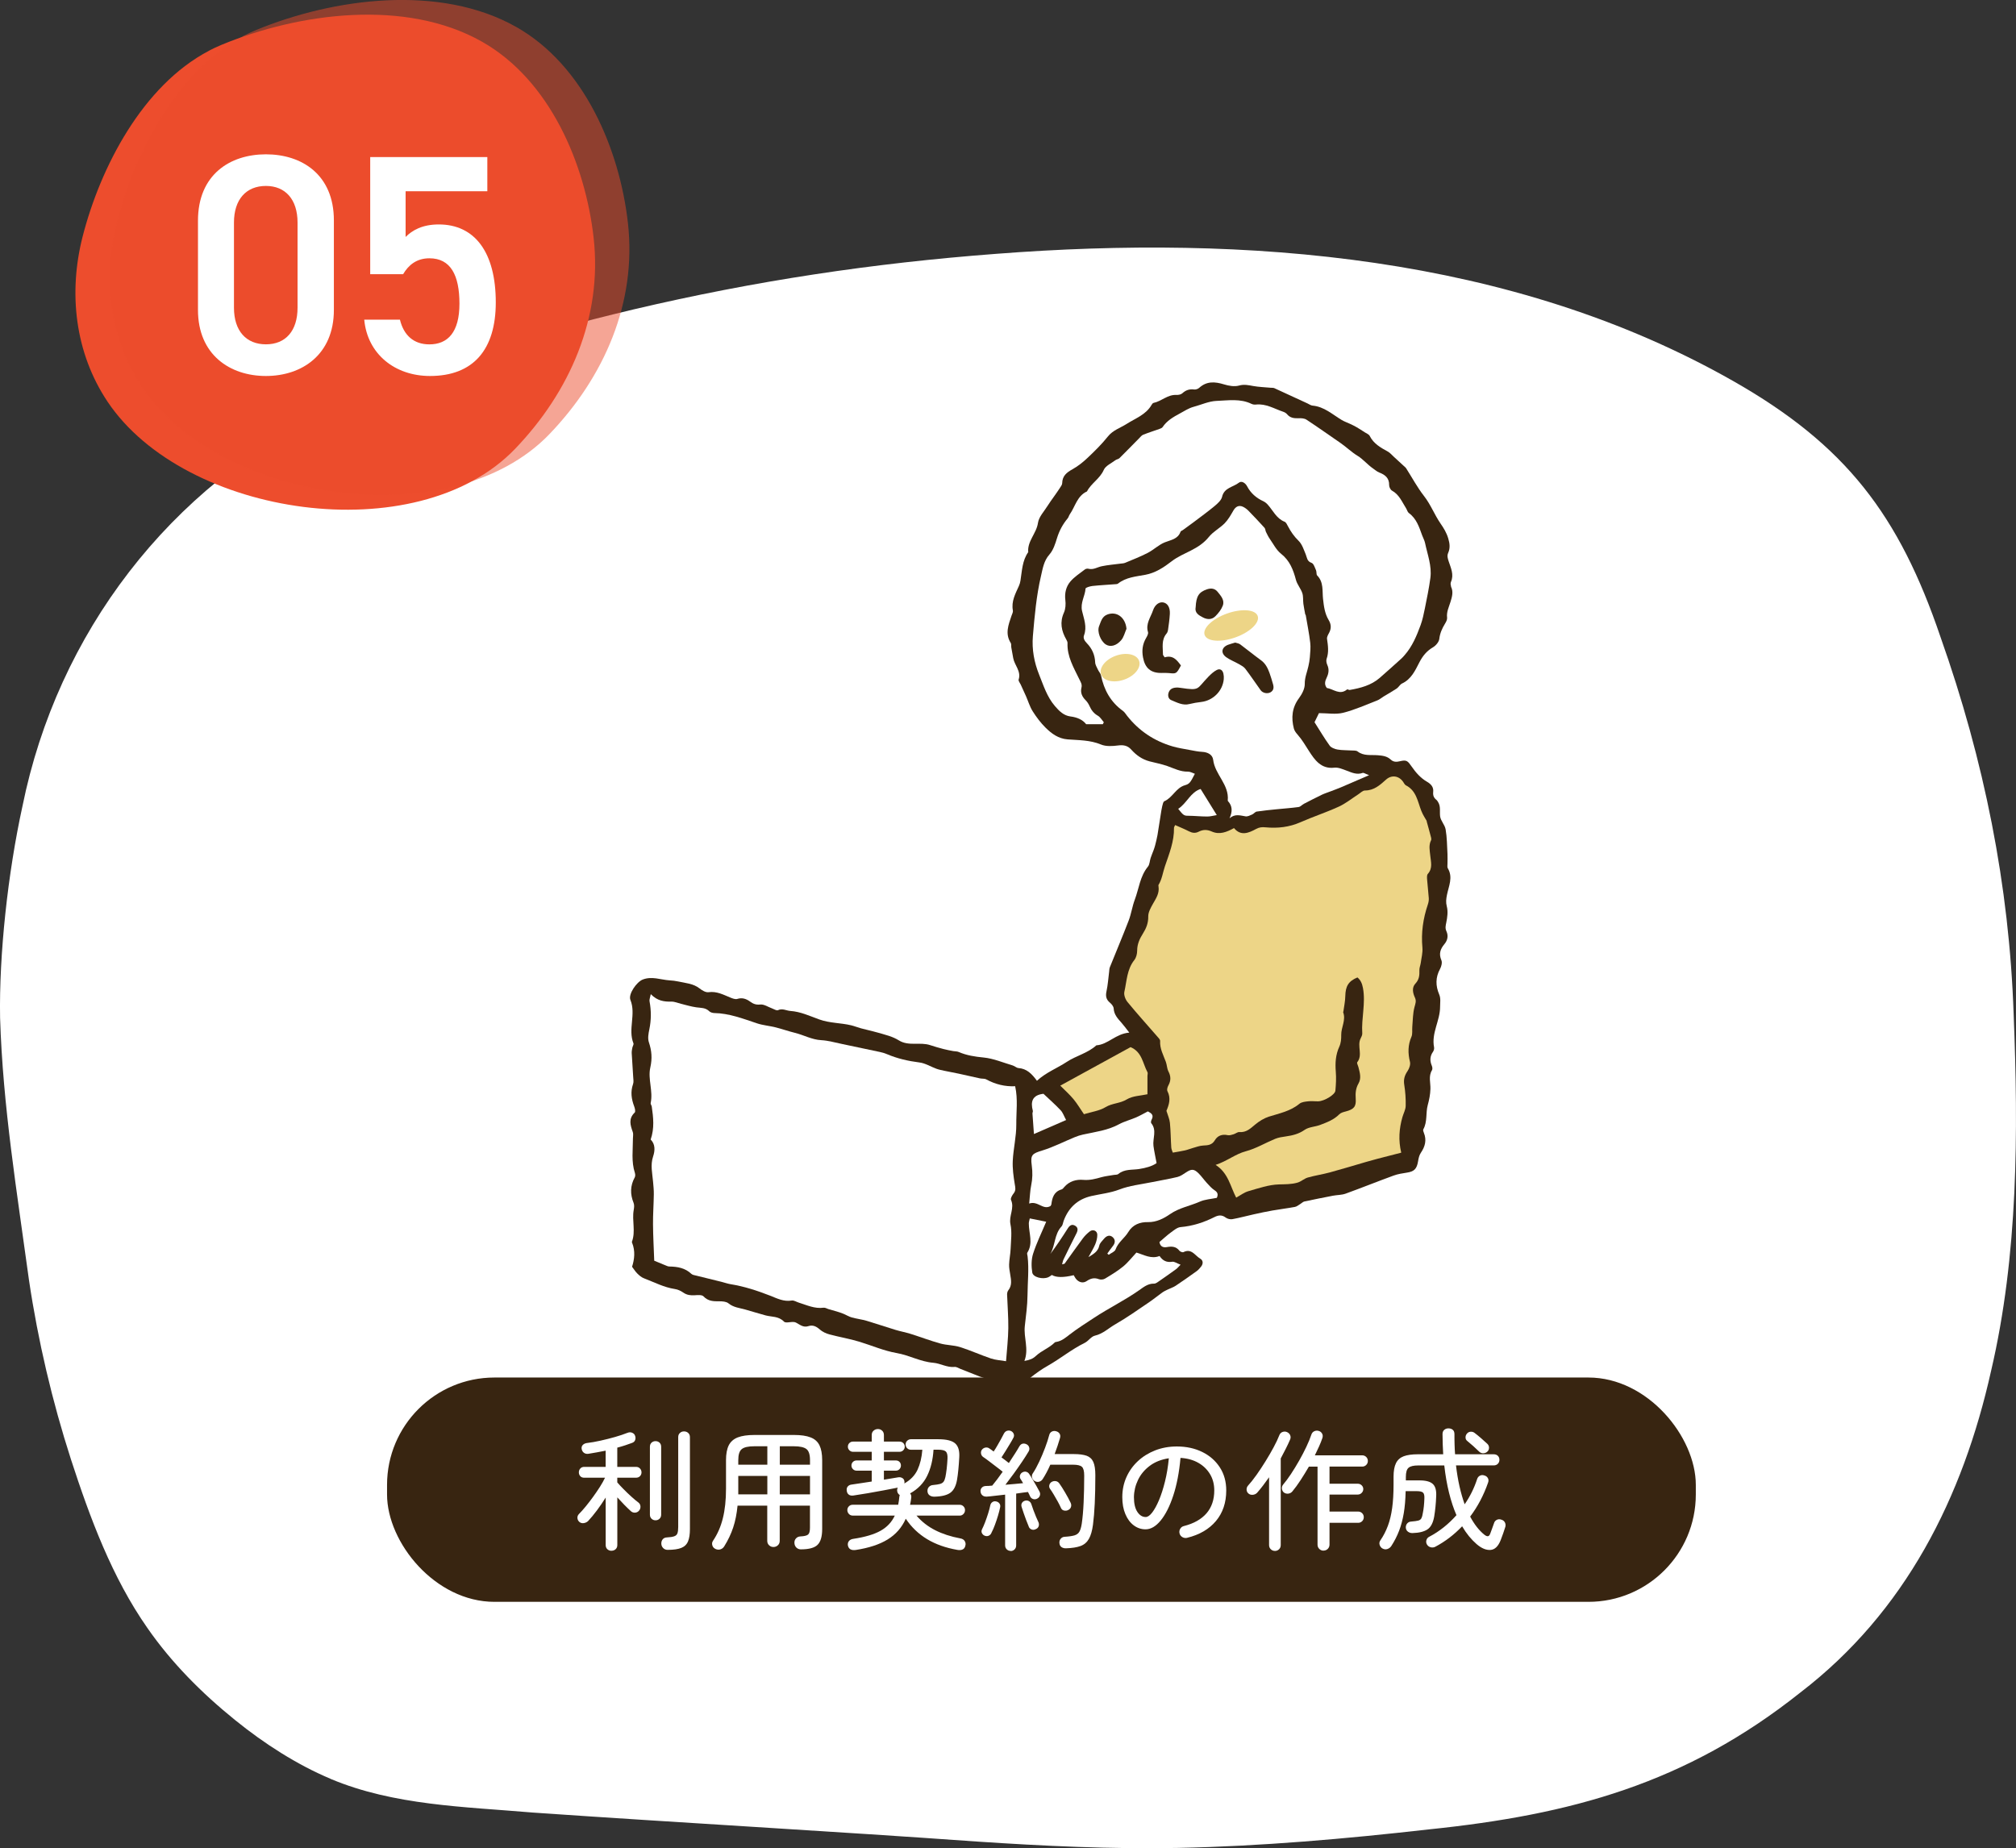 <?xml version="1.0" encoding="UTF-8"?>
<svg xmlns="http://www.w3.org/2000/svg" id="purpose-ttl-1" viewBox="0 0 480.03 440.12">
  <rect x="0" y="0" width="480.03" height="440.12" fill="#333333" stroke="none"/>
  <defs>
    <style>
      .cls-1 {
        opacity: .5;
      }

      .cls-1, .cls-2 {
        fill: #ed4d2d;
      }

      .cls-3 {
        fill: #fff;
      }

      .cls-4 {
        fill: #382511;
      }

      .cls-5 {
        fill: #edd587;
      }
    </style>
  </defs>
  <path class="cls-3" d="M78.68,423.6c-7.92-3.33-15.74-8.33-22.73-14-7.85-6.34-15.11-13.61-20.87-21.93-8.4-12.01-13.64-26.15-18.17-40.08-4.49-13.92-7.86-28.3-10-42.68C4.04,283.85.67,263.43.02,242.39c-.26-15.01,1.83-34.44,5.34-50.45,8.34-41.14,35.06-76.12,72.87-94.15,22.18-10.74,48.35-18.31,72.65-24.11,28.89-6.8,56.94-11.01,86.3-13.23,59.41-4.59,122.75.27,175.56,30.32,26.75,15.22,39.44,31.85,49.31,60.92,10.4,29.39,16.38,59.17,17.42,89.87,1.12,27.99,1.08,57.33-5.37,84.9-6.71,30.09-20.37,57.39-45.4,76.59-27.32,21.75-54.67,29.12-88.47,32.61-19.63,2.23-39.95,4.02-59.67,4.41-15.89.32-32.33-.47-47.72-1.5-34.78-2.48-71.08-4.5-105.98-6.92-16.37-1.4-33.07-1.69-48.12-8.01l-.06-.02Z"></path>
  <g>
    <g>
      <path class="cls-4" d="M345.53,139.63c-.15-.29-.17-.76-.04-1.06.76-1.74-.03-3.31-.54-4.87-.24-.74-.44-1.33-.11-2.07.49-1.12.36-2.22,0-3.41-.4-1.36-1.07-2.44-1.87-3.6-1.42-2.07-2.31-4.47-3.9-6.5-1.6-2.05-2.84-4.39-4.25-6.59-.15-.24-.41-.42-.62-.62-.8-.74-1.59-1.47-2.4-2.21-.43-.39-.82-.87-1.32-1.15-1.72-.94-3.4-1.87-4.34-3.74-.2-.4-.79-.6-1.21-.88-.65-.43-1.3-.85-1.98-1.24-.5-.29-1.02-.53-1.55-.78-.64-.3-1.32-.53-1.92-.89-2.23-1.33-4.19-3.19-6.97-3.43-.41-.04-.79-.34-1.19-.52-2.63-1.21-5.25-2.43-7.88-3.63-.25-.11-.58-.08-.87-.1-1.38-.13-2.78-.17-4.14-.41-1.14-.2-2.16-.46-3.41-.11-1.08.3-2.43.07-3.56-.28-2.16-.66-4.12-.82-5.93.83-.29.26-.81.43-1.2.38-1.11-.14-1.98.15-2.81.91-.32.3-.94.41-1.42.39-2.08-.11-3.54,1.51-5.43,1.9-.18.04-.35.27-.46.46-1.34,2.35-3.84,3.2-5.94,4.54-1.52.97-3.27,1.48-4.49,3.02-1.43,1.8-3.1,3.44-4.78,5.03-1.1,1.04-2.31,2.02-3.63,2.75-1.39.77-2.42,1.59-2.45,3.31,0,.37-.3.76-.52,1.1-.46.72-.96,1.41-1.45,2.11-.49.71-1.02,1.39-1.47,2.13-.84,1.36-2.12,2.67-2.33,4.13-.36,2.51-2.56,4.33-2.32,6.96-1.44,2.04-1.47,4.46-1.85,6.8-.07.43-.19.86-.37,1.25-.83,1.86-1.85,3.66-1.43,5.85.07.38-.19.84-.33,1.25-.72,2.14-1.59,4.27-.18,6.48.17.27.07.7.13,1.06.14.85.3,1.7.46,2.55.31,1.72,1.94,3.11,1.29,5.11-.1.31.31.79.49,1.18.42.92.85,1.84,1.26,2.77.53,1.2.9,2.5,1.59,3.59.89,1.4,1.9,2.76,3.08,3.92,1.43,1.41,3.02,2.6,5.23,2.78,2.67.21,5.36.14,7.95,1.22,1.19.5,2.73.4,4.06.23,1.3-.17,2.29.02,3.15.98,1.19,1.33,2.6,2.34,4.36,2.8,1.39.36,2.82.63,4.18,1.1,1.63.57,3.17,1.4,4.98,1.35.53-.01,1.08.33,1.63.51-1.06,2.06-1.25,2.41-2.37,2.73-2.15.62-2.93,2.96-4.9,3.81-.28.12-.39.76-.5,1.17-.16.64-.24,1.3-.35,1.95-.26,1.64-.5,3.29-.78,4.94-.15.83-.36,1.66-.57,2.48-.1.4-.24.78-.38,1.17-.22.6-.48,1.19-.68,1.8-.23.69-.22,1.55-.65,2.07-1.89,2.3-2.13,5.22-3.12,7.85-.61,1.62-.84,3.38-1.46,4.99-1.43,3.73-2.99,7.4-4.48,11.11-.13.33-.13.71-.17,1.07-.2,1.56-.3,3.14-.63,4.66-.25,1.15-.08,1.97.83,2.72.41.34.85.89.88,1.37.08,1.46.96,2.39,1.84,3.38.55.61,1.03,1.29,1.88,2.37-3.27.27-5.03,2.83-7.85,3.03-2.04,1.87-4.81,2.47-7.02,3.93-2.3,1.52-4.92,2.49-7.12,4.51-1.23-1.68-2.44-2.89-4.4-3.03-.47-.04-.9-.48-1.38-.62-2.3-.68-4.57-1.66-6.92-1.89-2.08-.2-4.04-.5-5.94-1.32-.39-.17-.86-.13-1.29-.21-.78-.15-1.56-.29-2.32-.49-1.06-.28-2.11-.57-3.15-.92-2.43-.82-5.14.32-7.48-1.14-.72-.45-1.54-.8-2.35-1.07-1.31-.43-2.64-.78-3.97-1.13-.91-.24-1.83-.43-2.73-.68-.76-.21-1.5-.51-2.27-.7-2.51-.61-5.12-.5-7.64-1.41-2.23-.8-4.42-1.85-6.89-2.02-.97-.07-1.86-.68-2.94-.18-.33.15-.91-.24-1.37-.41-.95-.34-1.94-1.04-2.84-.94-1.02.12-1.69-.17-2.4-.68-.94-.68-1.88-1.02-3.08-.65-.47.14-1.12-.11-1.63-.32-1.68-.68-3.25-1.56-5.21-1.28-.66.09-1.53-.42-2.12-.89-1.51-1.19-3.33-1.27-5.07-1.66-.68-.15-1.39-.23-2.09-.27-2.13-.14-4.21-1.05-6.4-.19-1.43.57-3.48,3.47-2.92,4.85,1.38,3.4-.62,6.97.72,10.33.11.27-.19.69-.26,1.05-.08.43-.17.87-.15,1.3.1,1.88.24,3.75.35,5.62.03.58.16,1.22-.03,1.74-.65,1.84-.39,3.58.28,5.34.17.45.34,1.23.11,1.44-1.53,1.46-1.04,3.01-.45,4.65.16.45.03,1.01.03,1.52,0,2.75-.42,5.51.47,8.22.1.32.11.77-.04,1.05-1.09,1.99-1.12,3.99-.27,6.08.2.5.12,1.16.02,1.72-.44,2.5.51,5.06-.42,7.53-.02.06,0,.15.03.21.81,1.98.57,3.98,0,5.75.5.65.83,1.2,1.27,1.62.45.44.96.89,1.54,1.11,2.44.93,4.76,2.17,7.4,2.57.7.1,1.41.44,2,.85.85.59,1.72.69,2.7.63.71-.05,1.72-.14,2.1.26,1.11,1.19,2.41,1.19,3.83,1.18.71,0,1.61.07,2.11.48,1.21.99,2.66,1.1,4.05,1.49,1.61.45,3.2.96,4.81,1.39,1.48.39,3.08.15,4.37,1.48.48.5,2.04-.19,2.83.22.98.5,1.75,1.26,2.99.85,1.07-.35,1.91.09,2.74.83.61.54,1.45.92,2.26,1.14,2.38.64,4.83,1.04,7.18,1.76,2.95.9,5.76,2.15,8.86,2.69,2.94.51,5.62,2.06,8.7,2.31,1.69.14,3.25,1.17,5.07.99.45-.05.95.3,1.43.49,1.54.6,3.07,1.23,4.61,1.82.67.25,1.37.42,2.04.66,3.37,1.22,6.71,2.2,9.95-.4,1.29-1.03,2.65-2,4.08-2.81,3.03-1.71,5.72-3.95,8.86-5.49.88-.43,1.54-1.52,2.43-1.72,1.93-.44,3.27-1.81,4.88-2.72,2.75-1.57,5.34-3.43,7.97-5.2,1.08-.73,2.1-1.57,3.16-2.33.4-.29.85-.5,1.3-.72.64-.32,1.35-.53,1.93-.92,1.69-1.12,3.35-2.3,5-3.48.4-.29.73-.69,1.04-1.07.55-.7.51-1.49-.22-1.91-1.23-.71-2.06-2.51-3.98-1.54-.22.11-.79-.11-.97-.35-.81-1.04-1.84-1.05-2.98-.85-1.07.19-1.62-.3-1.76-1.21.99-.84,1.84-1.64,2.78-2.32.69-.5,1.46-1.16,2.24-1.23,2.88-.25,5.53-1.11,8.08-2.39.91-.46,1.75-.58,2.66.11.41.31,1.1.48,1.6.39,1.71-.31,3.39-.78,5.08-1.15,1.48-.33,2.96-.65,4.45-.91,1.78-.31,3.59-.53,5.37-.86.47-.09.89-.47,1.33-.73.31-.18.58-.49.91-.56,2.27-.49,4.55-.94,6.83-1.38,1-.19,2.06-.15,3-.49,3.83-1.39,7.61-2.91,11.44-4.31,1.01-.37,2.11-.53,3.18-.7,1.72-.26,2.33-.9,2.63-2.7.11-.69.27-1.44.65-2,1.02-1.5,1.44-3.03.73-4.77-.11-.26-.24-.64-.13-.84,1.01-1.82.54-3.9,1.05-5.76.35-1.29.6-2.53.64-3.85.05-1.49-.51-3.02.37-4.46.16-.26.1-.76-.04-1.07-.49-1.18-.47-2.26.29-3.33.19-.28.31-.72.25-1.05-.68-3.39,1.44-6.35,1.43-9.66,0-1.01.2-1.99-.22-2.96-.87-2.04-.89-4.04.21-6.05.32-.59.56-1.52.32-2.07-.66-1.52-.25-2.69.71-3.83.78-.93.98-2.01.49-3.08-.34-.74-.19-1.31-.04-2.05.26-1.26.45-2.66.13-3.86-.26-1-.15-1.78.03-2.72.41-2.1,1.51-4.2.2-6.38-.16-.27-.06-.71-.07-1.07,0-.78.04-1.56,0-2.34-.11-1.95-.11-3.92-.44-5.83-.18-1.09-1.2-2.06-1.32-3.15-.13-1.13.19-2.31-.48-3.37-.12-.18-.23-.39-.4-.52-.64-.5-.85-1.08-.76-1.91.12-1.14-.52-1.85-1.52-2.43-1.49-.86-2.63-2.18-3.59-3.56-.96-1.38-1.21-1.68-2.79-1.3-.84.2-1.56.23-2.24-.41-.85-.79-1.89-.92-3.03-1.01-1.62-.14-3.37.24-4.84-.91-.35-.27-.98-.19-1.49-.23-1.09-.08-2.21-.03-3.28-.22-.67-.12-1.5-.42-1.87-.93-1.3-1.8-2.43-3.73-3.61-5.58.41-.83.76-1.54,1.06-2.16,2,0,3.97.36,5.75-.08,2.79-.7,5.46-1.92,8.16-2.96.52-.2.97-.61,1.46-.91,1.05-.64,2.12-1.23,3.14-1.91.48-.32.77-.96,1.26-1.19,2.19-1.01,3.14-3.1,4.11-4.99.82-1.59,1.76-2.75,3.27-3.64.68-.4,1.41-1.26,1.5-1.99.16-1.37.67-2.5,1.36-3.63.26-.42.55-.97.5-1.42-.18-1.39.44-2.56.82-3.81.36-1.19.73-2.39.09-3.63ZM271.28,278.39c-1.7.27-3.52-.04-5,1.2-.24.2-.69.15-1.05.21-1,.18-2.02.28-3,.55-1.4.4-2.75.76-4.27.63-1.69-.15-3.34.31-4.55,1.71-.19.22-.4.5-.65.57-1.8.52-2.22,1.95-2.42,3.55-.02.14-.13.26-.19.39-1.82,1.07-3-1.31-5.09-.58.18-1.75.21-3.06.47-4.31.34-1.6.36-3.16.14-4.77-.35-2.55.11-2.82,2.55-3.57,2.63-.81,5.11-2.1,7.67-3.15.65-.27,1.33-.49,2.02-.64,2.9-.63,5.85-.98,8.53-2.44,1.27-.69,2.72-1.05,4.06-1.63.93-.4,1.81-.92,2.82-1.44.8.43,1.49.84.89,1.97-.13.24-.22.69-.09.84,1.4,1.7.3,3.63.53,5.42.17,1.28.46,2.55.74,4.09-1.09.77-2.61,1.16-4.13,1.4Z"></path>
      <path class="cls-3" d="M154.98,236.77c1.54,1.58,3.14,1.8,4.87,1.76.78-.02,1.56.34,2.34.53,1.2.29,2.4.66,3.62.83,1.07.15,2.16.05,3.04.91.28.28.8.44,1.21.45,3.57.06,6.83,1.33,10.15,2.44,1.44.48,3,.6,4.48.97,1.55.39,3.06.93,4.61,1.31,2.1.52,4.02,1.63,6.27,1.74,1.66.09,3.3.58,4.94.91,3,.62,6,1.25,8.99,1.9.57.12,1.14.28,1.67.51,2.49,1.06,5.07,1.65,7.76,1.99,1.39.17,2.69,1.01,4.05,1.5.61.22,1.25.35,1.88.48,1.13.24,2.26.44,3.39.68,1.7.37,3.39.76,5.09,1.13.5.11,1.08.01,1.5.24,2.16,1.18,4.46,1.74,6.88,1.63.69,3.13.24,6.14.27,9.11.02,2.87-.7,5.75-.84,8.63-.09,1.84.17,3.72.47,5.55.14.84.33,1.5-.27,2.24-.34.43-.79,1.19-.62,1.54.9,1.97-.56,3.79-.13,5.79.4,1.88.11,3.92.04,5.88-.05,1.23-.32,2.46-.36,3.69-.03.78.13,1.58.26,2.37.21,1.31.49,2.6-.44,3.78-.21.26-.31.69-.3,1.03.09,2.67.32,5.33.29,7.99-.03,2.53-.33,5.06-.54,7.88-1.35-.23-2.52-.28-3.58-.64-2.48-.84-4.87-1.93-7.36-2.72-1.52-.48-3.19-.43-4.73-.86-2.38-.66-4.7-1.55-7.06-2.29-1.18-.37-2.41-.59-3.6-.95-2.28-.69-4.54-1.47-6.83-2.15-1.18-.35-2.42-.49-3.6-.82-.69-.19-1.31-.6-1.98-.87-.53-.22-1.08-.39-1.63-.56-.61-.19-1.22-.34-1.83-.52-.42-.12-.85-.41-1.24-.36-2.12.29-3.98-.61-5.91-1.21-.56-.17-1.15-.58-1.66-.5-1.93.33-3.5-.5-5.2-1.17-3.03-1.18-6.14-2.2-9.38-2.72-.72-.12-1.41-.37-2.12-.55-2.02-.5-4.04-.99-6.05-1.49-.41-.1-.9-.16-1.18-.43-1.48-1.4-3.29-1.71-5.22-1.74-.34,0-.68-.18-1.01-.31-.93-.37-1.85-.76-2.6-1.07-.1-2.89-.27-5.78-.29-8.67-.02-2.37.16-4.74.19-7.12.02-1.01-.09-2.03-.18-3.04-.17-1.99-.67-3.96.01-5.99.47-1.41.55-2.91-.58-4.04.94-2.7.63-5.28.26-7.86-.04-.28-.31-.58-.26-.82.62-2.84-.7-5.74-.09-8.44.5-2.21.34-4.03-.34-6.06-.3-.91-.1-2.05.11-3.04.47-2.25.47-4.47.05-6.72-.07-.41.14-.86.29-1.65Z"></path>
      <path class="cls-5" d="M339.69,195.54c.37,1.36.66,2.35.91,3.34.1.4.3.91.15,1.22-.61,1.22-.31,2.43-.19,3.66.14,1.49.63,2.99-.58,4.35-.27.3-.2.98-.16,1.48.1,1.45.3,2.89.39,4.33.03.49-.07,1.02-.23,1.49-1.13,3.34-1.62,6.73-1.29,10.26.11,1.2-.24,2.45-.4,3.67-.08.57-.34,1.14-.32,1.7.04,1.19-.03,2.22-.95,3.2-.88.93-.63,2.22-.11,3.33.38.81.12,1.43-.1,2.24-.41,1.51-.39,3.14-.53,4.72-.07.79.1,1.68-.2,2.37-.86,1.98-.86,3.92-.35,5.98.16.65-.17,1.59-.58,2.19-.71,1.04-.99,2.01-.78,3.28.26,1.65.38,3.34.34,5.01-.02.91-.53,1.8-.79,2.71-.76,2.7-.99,5.44-.27,8.43-1.93.49-3.8.97-5.67,1.46-.91.24-1.81.49-2.71.75-2.87.83-5.73,1.71-8.61,2.49-1.74.47-3.53.73-5.26,1.22-.86.25-1.58.96-2.44,1.21-1.44.42-2.93.39-4.43.43-2.45.07-4.9.93-7.3,1.62-1.02.3-1.93,1.01-2.88,1.53-1.41-2.68-1.86-5.85-4.9-7.8,2.75-.9,4.68-2.58,7.21-3.25,2.41-.64,4.63-1.99,6.96-2.95.8-.33,1.69-.46,2.55-.58,1.6-.23,3.08-.58,4.49-1.57,1.01-.7,2.48-.71,3.69-1.17,1.63-.62,3.27-1.23,4.55-2.53.37-.38,1.01-.54,1.55-.68,1.93-.51,2.5-1.14,2.36-3.05-.09-1.28,0-2.46.66-3.6.73-1.26.32-2.57,0-3.85-.1-.42-.45-1.02-.29-1.22,1.37-1.75-.09-3.85.79-5.64.19-.39.43-.83.4-1.23-.24-3.6.84-7.16.17-10.78-.2-1.09-.55-1.9-1.32-2.54-2.15.89-2.84,2.09-2.89,4.45-.02,1.21-.29,2.42-.45,3.63,0,.07-.08.15-.06.21.71,1.87-.49,3.58-.46,5.41.02.93-.07,1.95-.45,2.77-.89,1.94-1.01,3.91-.84,5.99.12,1.49.04,3.01-.1,4.51-.09.97-2.64,2.49-4.07,2.53-.81.02-1.62-.1-2.42,0-.71.08-1.56.16-2.07.58-2.14,1.78-4.77,2.28-7.3,3.08-1.15.37-2.26,1.07-3.2,1.84-1.14.94-2.12,1.96-3.79,1.82-.45-.04-.92.39-1.4.53-.45.13-.96.31-1.39.21-1.33-.29-2.41.12-3.05,1.2-.69,1.16-1.65,1.22-2.79,1.27-.84.04-1.66.36-2.48.59-.63.17-1.23.43-1.86.57-.9.2-1.82.34-2.89.53-.1-.31-.34-.76-.37-1.23-.13-1.95-.13-3.92-.32-5.86-.09-.92-.51-1.81-.83-2.87.61-1.42,1.12-2.98.24-4.68-.18-.34.01-.98.23-1.38.63-1.14.6-2.18,0-3.33-.35-.68-.34-1.53-.61-2.27-.59-1.62-1.47-3.14-1.36-4.97.02-.35-.41-.76-.69-1.08-2.37-2.73-4.79-5.41-7.09-8.21-.5-.61-.9-1.68-.74-2.4.58-2.58.6-5.34,2.37-7.58.46-.58.68-1.49.68-2.25,0-1.53.58-2.81,1.36-4.04.79-1.25,1.31-2.52,1.28-4.1-.02-1,.6-2.08,1.12-3.01.73-1.29,1.56-2.49,1.33-4.08-.02-.14-.06-.33,0-.43.84-1.37,1.02-2.96,1.52-4.42,1.02-3.01,2.22-5.92,2.16-9.17,0-.13.1-.26.27-.65,1.1.49,2.22.94,3.29,1.49.78.4,1.52.5,2.3.1,1.04-.54,2.02-.55,3.14-.05,1.84.82,3.55.14,5.29-.82,1.61,1.96,3.48,1.18,5.26.21.77-.42,1.4-.47,2.25-.39,2.86.27,5.64-.03,8.33-1.22,3-1.32,6.13-2.34,9.1-3.7,1.63-.74,3.06-1.91,4.58-2.89.55-.35,1.11-.96,1.66-.96,2.17,0,3.58-1.3,5.03-2.6,1.3-1.17,3.03-.93,4.05.52.21.3.38.7.67.85,2.5,1.27,2.79,3.84,3.67,6.08.38.98,1,1.88,1.31,2.44Z"></path>
      <path class="cls-3" d="M262.56,172.46h-3.94c-.81-1.05-2.12-1.64-3.73-1.84-1.58-.2-2.66-1.25-3.71-2.48-1.9-2.22-2.73-4.95-3.77-7.52-1.15-2.87-1.74-5.96-1.47-9.14.41-4.79.83-9.6,1.92-14.27.41-1.73.66-3.63,2.02-5.16.92-1.04,1.39-2.55,1.81-3.92.54-1.75,1.37-3.29,2.53-4.68.23-.27.3-.67.51-.97,1.3-1.86,1.74-4.38,4.09-5.45,1-1.95,3.08-3.02,4-5.13.43-.98,1.8-1.57,2.76-2.3.28-.22.72-.25.97-.49,1.59-1.57,3.14-3.17,4.71-4.76.29-.3.58-.68.94-.82,1.27-.51,2.58-.92,3.87-1.38.27-.1.6-.22.75-.43,1.04-1.55,2.53-2.4,4.16-3.28,1.06-.57,2.05-1.24,3.23-1.56,1.83-.49,3.64-1.34,5.48-1.41,2.76-.1,5.63-.6,8.31.71.31.15.72.2,1.07.16,2.38-.26,4.36,1.01,6.48,1.72.33.11.68.31.9.57.74.91,1.69,1.01,2.77.97.63-.03,1.39.02,1.88.35,2.71,1.78,5.36,3.67,8.04,5.51,1.43.98,2.64,2.2,4.16,3.12,1.25.76,2.33,2.09,3.64,2.99.48.33.93.74,1.46.95,1.41.54,2.4,1.31,2.37,3.01,0,.45.31,1.11.68,1.31,1.73.95,2.39,2.7,3.36,4.22.23.37.34.89.66,1.12,1.82,1.33,2.44,3.34,3.16,5.31.22.61.56,1.19.69,1.82.57,2.74,1.64,5.44,1.27,8.3-.32,2.44-.83,4.85-1.31,7.26-.27,1.34-.55,2.69-1.01,3.97-.94,2.56-1.98,5.09-3.82,7.18-.24.27-.47.55-.74.79-1.72,1.55-3.44,3.11-5.19,4.63-2.04,1.77-4.56,2.42-7.14,2.87-.2.03-.52-.21-.62-.13-1.74,1.46-3.24-.09-4.83-.35-.66-.84-.42-1.65-.02-2.48.46-.96.61-1.93.15-2.97-.2-.44-.33-1.06-.18-1.48.57-1.6.33-3.16.1-4.76-.06-.43.23-.96.47-1.39.59-1.07.54-2.07-.09-3.11-.92-1.54-1.13-3.23-1.33-5.01-.21-1.86.19-3.99-1.39-5.58-.25-.25-.11-.86-.28-1.25-.29-.64-.56-1.59-1.07-1.76-1.1-.38-1.06-1.24-1.38-2.02-.47-1.13-.87-2.42-1.7-3.23-1.08-1.05-1.87-2.2-2.55-3.5-.2-.38-.43-.9-.78-1.04-1.96-.78-2.75-2.67-4.03-4.09-.29-.32-.65-.61-1.03-.79-1.67-.77-3-1.91-3.86-3.55-.43-.82-1.32-1.39-1.97-.87-1.35,1.07-3.5,1.16-4,3.37-.19.81-1.04,1.57-1.74,2.16-1.67,1.39-3.43,2.66-5.16,3.97-.81.61-1.63,1.19-2.45,1.79-.18.13-.47.21-.53.37-.64,1.79-2.27,1.95-3.75,2.54-1.45.58-2.65,1.78-4.06,2.51-1.74.9-3.58,1.61-5.39,2.37-.32.14-.71.14-1.07.19-1.51.2-3.04.32-4.52.63-1.05.22-2,.91-3.17.59-.25-.07-.63.02-.84.18-1.2.93-2.53,1.77-3.48,2.91-.98,1.18-1.36,2.69-1.16,4.34.12.98.06,2.13-.33,3.01-1.04,2.31-.61,4.38.57,6.44.14.25.29.55.28.82-.13,3.21,1.48,5.86,2.8,8.6.32.67.72,1.2.52,2.02-.29,1.16.13,2.14.98,2.98.4.4.73.92.96,1.44.43.97,1.01,1.72,1.97,2.27.58.33.95,1.02,1.41,1.55-.08.15-.16.31-.23.46Z"></path>
      <path class="cls-3" d="M325.96,184.62c-2.5,1.08-4.54,1.97-6.58,2.84-.8.34-1.62.64-2.43.95-.74.29-1.5.52-2.22.86-1.43.69-2.84,1.42-4.25,2.15-.44.23-.83.71-1.28.77-1.73.24-3.48.35-5.22.53-1.58.16-3.17.31-4.74.55-.38.06-.69.52-1.08.69-.5.22-1.07.52-1.56.45-1.27-.19-2.51-.68-3.83.46.72-1.63.69-2.9-.34-4.05-.05-.05-.1-.13-.09-.2.38-3.76-3.05-6.15-3.47-9.67-.15-1.24-1.29-1.83-2.63-1.9-1-.05-1.99-.27-2.97-.45-1.36-.26-2.74-.46-4.06-.85-4.38-1.28-8.02-3.7-10.85-7.3-.31-.4-.59-.87-.99-1.16-2.92-2.1-4.51-5-5.21-8.46-.1-.47-.51-.87-.72-1.33-.26-.57-.65-1.17-.67-1.77-.07-1.79-.76-3.29-1.95-4.52-.57-.59-.97-1.21-.7-1.92.76-2.02-.04-3.93-.47-5.79-.45-1.97.71-3.53.83-5.33.02-.25,1.05-.55,1.64-.62,1.74-.19,3.48-.27,5.23-.41.29-.02.65,0,.86-.16,1.91-1.51,4.22-1.67,6.48-2.09,2.41-.44,4.39-1.75,6.32-3.24,1.36-1.05,3-1.75,4.55-2.54,1.64-.83,3.11-1.78,4.31-3.27,1.02-1.26,2.59-2.06,3.74-3.23.84-.86,1.46-1.96,2.06-3.01.56-.98,1.34-1.38,2.33-.9.45.22.88.54,1.24.9,1.31,1.34,2.59,2.7,3.85,4.09.22.24.2.69.36,1,.28.58.57,1.17.94,1.7.83,1.19,1.52,2.59,2.63,3.47,2.09,1.65,2.92,3.82,3.56,6.24.29,1.1,1.14,2.04,1.51,3.13.27.79.15,1.71.26,2.56.11.84.29,1.67.44,2.51.01.06.11.11.12.18.37,2.19.81,4.37,1.07,6.58.14,1.14-.01,2.32-.09,3.48-.05.7-.19,1.4-.34,2.09-.3,1.41-.9,2.71-.87,4.25.02,1.13-.66,2.42-1.37,3.38-1.68,2.26-1.89,4.68-1.22,7.26.14.53.53,1.03.91,1.46,1.06,1.2,1.84,2.57,2.7,3.9,1.32,2.05,2.85,4.31,6.02,3.94.94-.11,1.99.36,2.94.71,1.24.47,2.42,1.03,3.8.54.25-.09.64.21,1.53.53Z"></path>
      <path class="cls-3" d="M250.47,303.63q1.52.93,5.19.05c.15.23.36.72.72,1.08.7.69,1.58.86,2.4.3.92-.62,1.79-.85,2.88-.43.41.16,1.07.1,1.45-.13,1.48-.89,2.98-1.79,4.31-2.88,1.16-.95,2.09-2.17,3.17-3.33,1.8.53,3.51,1.61,5.51.82.75,1.1,1.67,1.59,3.02,1.37.53-.08,1.15.39,1.99.7-.51.52-.76.84-1.08,1.07-1.29.94-2.6,1.86-3.92,2.77-.41.28-.88.68-1.32.67-1.46-.04-2.52.85-3.55,1.57-3.45,2.43-7.26,4.27-10.75,6.58-1.95,1.29-3.96,2.55-5.81,3.98-1,.77-1.86,1.52-3.11,1.74-.14.03-.32.04-.41.13-1.31,1.32-3.15,1.95-4.46,3.18-.79.74-1.5,1-2.78,1.23,1.11-2.87-.21-5.51.1-8.32.26-2.4.62-4.85.64-7.32.02-3.09.38-6.18.02-9.27-.03-.29-.19-.67-.07-.86,1.45-2.27.36-4.64.36-6.97,0-.35.13-.71.23-1.2,1.25.25,2.45.5,3.91.79-1.09,2.61-2.3,5.05-3.12,7.62-.44,1.38-.43,3.02-.2,4.47.18,1.14,2.51,1.7,3.8,1.13.33-.14.61-.38.88-.55Z"></path>
      <path class="cls-3" d="M259.19,299.34c.54-1,1.15-1.96,1.59-3,.3-.72.51-1.54.5-2.31-.02-.93-1.03-1.36-1.77-.79-.63.48-1.22,1.06-1.69,1.7-1.47,1.97-2.87,3.98-4.31,5.97-.06.09-.26.08-.62.18.14-.47.19-.84.35-1.17,1.01-2.09,2.04-4.17,3.09-6.24.34-.68.39-1.32-.27-1.74-.76-.5-1.33-.17-1.8.58-1.32,2.08-2.68,4.13-4.18,6.13,1.22-2.06.93-4.69,2.67-6.57.32-.34.36-.93.54-1.41,1.17-3.09,3.3-5.09,6.57-5.84,2.24-.51,4.5-.72,6.71-1.57,2.4-.92,5.06-1.2,7.61-1.72,2.06-.43,4.14-.75,6.18-1.25.74-.18,1.42-.68,2.08-1.11,1.23-.81,1.84-.84,2.9.19.73.71,1.31,1.57,2,2.32.58.63,1.16,1.31,1.87,1.77.81.52.85,1.07.53,1.8-1.39.29-2.82.36-4.04.9-2.35,1.04-4.9,1.45-7.12,2.99-1.43.99-3.21,1.94-5.25,1.89-1.88-.04-3.61.59-4.67,2.36-.88,1.47-2.43,2.43-3.03,4.15-.19.55-1.07.85-1.63,1.27-.11-.09-.22-.19-.34-.28.43-.59.83-1.2,1.29-1.76.62-.74.68-1.54,0-2.15-.75-.67-1.52-.29-2.09.39-.42.5-.99,1.02-1.11,1.61-.3,1.43-1.42,2.03-2.55,2.73Z"></path>
      <path class="cls-5" d="M258.09,265.33c-.84-1.22-1.57-2.47-2.48-3.57-.91-1.1-1.99-2.05-3.15-3.22,5.7-3.12,11.26-6.17,16.74-9.17,2.76,1.16,2.89,3.9,4.03,5.98.12.22-.01.57-.01.86,0,1.37,0,2.74,0,4.38-1.6.36-3.52.37-4.93,1.23-1.6.98-3.44.87-5.03,1.83-1.49.91-3.4,1.14-5.16,1.69Z"></path>
      <path class="cls-3" d="M253.85,266.73c-2.62,1.14-4.96,2.16-7.66,3.33-.13-1.81-.25-3.34-.35-4.88-.01-.21.14-.45.09-.64-.57-2.16-.16-3.76,2.53-4.06,1.23,1.17,2.72,2.47,4.08,3.91.55.58.82,1.43,1.31,2.34Z"></path>
      <path class="cls-3" d="M289.72,194.11c-.82.13-1.56.35-2.29.34-1.5,0-3-.17-4.49-.18-.96,0-1.17-.07-2.4-1.65,2.05-1.31,2.92-3.96,5.34-4.73,1.3,2.1,2.5,4.03,3.85,6.22Z"></path>
      <path class="cls-4" d="M277.32,156.54c1.98-.6,2.93.67,3.87,1.94-1.06,1.98-1.09,1.99-2.83,1.81-.58-.06-1.17-.04-1.75-.03-2.63.05-3.99-1.19-4.45-3.71-.31-1.69-.11-3.16.74-4.62.25-.42.57-1.01.45-1.4-.61-1.99.64-3.51,1.2-5.19.47-1.38,1.49-2.03,2.4-1.88,1.05.18,1.69,1.19,1.6,2.75-.07,1.29-.26,2.58-.44,3.86-.04.28-.16.58-.33.79-1.29,1.52-.88,3.32-.86,5.05,0,.12.15.24.39.62Z"></path>
      <path class="cls-4" d="M294.12,153.03c.39.13.86.18,1.18.42,1.67,1.24,3.27,2.56,4.95,3.78,1.07.77,1.6,1.85,2.03,3.02.32.88.58,1.78.84,2.68.22.76.19,1.46-.57,1.92-.73.44-1.87.22-2.37-.47-1.22-1.7-2.39-3.45-3.66-5.12-.36-.48-.97-.79-1.51-1.1-.99-.57-2.09-.98-3.02-1.64-1.37-.98-1.15-2.34.4-2.96.54-.21,1.11-.34,1.72-.53Z"></path>
      <path class="cls-4" d="M280.52,163.74c.15.02.37.04.59.07,4.74.71,3.74.29,6.64-2.67.59-.6,1.23-1.2,1.96-1.58.8-.42,1.41,0,1.6.88.09.42.12.87.08,1.3-.24,2.8-2.55,5.11-5.37,5.43-.93.11-1.87.26-2.78.49-1.62.42-2.99-.37-4.36-.93-.7-.29-.89-1.12-.58-1.9.32-.79,1.02-1.14,2.23-1.09Z"></path>
      <path class="cls-4" d="M268.22,149.77c-.4.9-.63,1.96-1.25,2.68-1.19,1.4-2.63,1.69-3.66,1.03-1.23-.78-2.14-3.04-1.6-4.37.42-1.04.66-2.27,1.94-2.76,2.26-.87,4.35.71,4.58,3.42Z"></path>
      <path class="cls-4" d="M284.7,144.6c.13-2.62.75-3.58,2.67-4.25.99-.34,1.89-.24,2.57.6.77.96,1.72,1.98,1.21,3.3-.35.92-1.03,1.77-1.73,2.48-.86.88-1.97.85-3.02.29-.99-.52-1.97-1.07-1.7-2.44Z"></path>
    </g>
    <path class="cls-5" d="M299.47,146.69c.56,1.57-1.81,3.85-5.3,5.1-3.49,1.25-6.77,1-7.33-.57-.56-1.57,1.81-3.85,5.3-5.1,3.49-1.25,6.77-1,7.33.57Z"></path>
    <path class="cls-5" d="M271.23,157.37c.56,1.57-1,3.56-3.5,4.46-2.5.9-4.98.35-5.54-1.21-.56-1.57,1-3.56,3.5-4.46,2.5-.9,4.98-.35,5.54,1.21Z"></path>
  </g>
  <rect class="cls-4" x="92.16" y="328.05" width="311.63" height="53.42" rx="25.57" ry="25.57"></rect>
  <path class="cls-2" d="M49.7,12.12c-15.71,8.27-25.75,27.58-30.01,44.15-3.45,13.43-1.87,27.74,5.92,39.39,18.37,27.45,73.61,35.62,97.03,11.24,13.02-13.56,20.84-31.27,18.71-50.26-1.98-17.62-10.42-37.57-26.6-46.72-18.2-10.29-43.57-6.86-61.97.74-1.05.43-2.08.92-3.08,1.44Z"></path>
  <path class="cls-1" d="M57.87,8.62c-15.71,8.27-25.75,27.58-30.01,44.15-3.45,13.43-1.87,27.74,5.92,39.39,18.37,27.45,73.61,35.62,97.03,11.24,13.02-13.56,20.84-31.27,18.71-50.26-1.98-17.62-10.42-37.57-26.6-46.72-18.2-10.29-43.57-6.86-61.97.74-1.05.43-2.08.92-3.08,1.44Z"></path>
  <g>
    <path class="cls-3" d="M63.32,89.54c-8.58,0-16.18-5.07-16.18-15.73v-21.25c0-10.96,7.61-15.81,16.18-15.81s16.18,4.85,16.18,15.73v21.33c0,10.66-7.61,15.73-16.18,15.73ZM63.32,44.28c-4.7,0-7.61,3.21-7.61,8.72v20.28c0,5.52,2.91,8.72,7.61,8.72s7.53-3.21,7.53-8.72v-20.28c0-5.52-2.91-8.72-7.53-8.72Z"></path>
    <path class="cls-3" d="M95.98,65.3h-7.83v-27.89h27.89v8.13h-19.46v10.89c1.57-1.57,3.95-2.98,7.9-2.98,8.58,0,13.57,6.64,13.57,18.57,0,11.26-5.37,17.52-15.66,17.52-8.35,0-14.91-5.22-15.66-13.42h8.5c.9,3.73,3.28,5.89,7.01,5.89,4.4,0,7.16-2.91,7.16-9.69s-2.09-10.81-7.16-10.81c-3.06,0-5,1.64-6.26,3.8Z"></path>
  </g>
  <g>
    <path class="cls-3" d="M145.59,369.31c-.37,0-.7-.12-.97-.37-.27-.25-.4-.58-.4-1v-11.31c-.64,1.04-1.34,2.05-2.07,3.04-.74.99-1.44,1.83-2.1,2.54-.27.27-.61.44-1.03.51-.42.07-.78-.03-1.09-.3-.27-.25-.42-.56-.44-.92-.02-.36.1-.68.37-.95.48-.48,1.01-1.07,1.59-1.78.58-.71,1.16-1.46,1.74-2.26.58-.8,1.13-1.6,1.64-2.4.51-.8.92-1.53,1.23-2.2h-4.96c-.39,0-.71-.12-.93-.37s-.34-.55-.34-.9.11-.66.34-.92c.23-.26.54-.39.93-.39h5.11v-3.86c-.71.15-1.41.28-2.1.4-.7.12-1.36.24-1.98.34-.4.06-.74,0-1.04-.2-.3-.2-.49-.49-.58-.89-.08-.39,0-.72.23-.98.24-.26.56-.42.95-.48,1.04-.12,2.15-.32,3.32-.58,1.17-.26,2.32-.55,3.44-.87,1.12-.32,2.1-.65,2.93-.98.42-.17.79-.18,1.14-.03.34.15.57.36.67.65.15.35.17.7.06,1.04-.1.34-.35.59-.75.73-.5.19-1.05.38-1.65.58-.6.2-1.23.38-1.87.55v4.58h4.46c.39,0,.71.13.95.39.24.26.36.57.36.92s-.12.65-.36.9-.56.37-.95.37h-4.46v1.12c.39.46.89.99,1.5,1.61.6.61,1.22,1.21,1.87,1.79.64.58,1.2,1.05,1.68,1.4.29.23.45.54.47.92.02.38-.09.72-.34,1.01s-.57.45-.95.47c-.38.02-.72-.1-1.01-.37-.48-.44-1-.94-1.56-1.51-.56-.57-1.11-1.16-1.65-1.76v11.34c0,.42-.13.75-.4,1-.27.25-.6.37-1,.37ZM156.09,362.05c-.37,0-.69-.12-.95-.37-.26-.25-.39-.57-.39-.97v-16.17c0-.42.13-.74.39-.98.26-.24.58-.36.95-.36s.69.12.95.36c.26.24.39.57.39.98v16.17c0,.4-.13.72-.39.97-.26.25-.58.37-.95.37ZM158.96,369.09c-.42,0-.76-.14-1.04-.42s-.43-.62-.45-1.01c-.02-.42.08-.77.31-1.06.23-.29.56-.45,1-.47.79-.04,1.38-.13,1.76-.27.38-.13.64-.37.76-.7.12-.33.19-.83.19-1.5v-21.41c0-.42.13-.75.41-1,.27-.25.59-.37.97-.37.39,0,.73.12,1,.37.27.25.41.58.41,1v21.88c0,1.23-.15,2.2-.45,2.93s-.83,1.25-1.59,1.56c-.76.31-1.84.47-3.26.47Z"></path>
    <path class="cls-3" d="M190.69,368.97c-.42,0-.77-.14-1.06-.42-.29-.28-.45-.65-.47-1.11-.02-.42.1-.77.37-1.07.27-.3.62-.46,1.06-.48.91-.04,1.52-.19,1.82-.44s.45-.79.45-1.62v-5.27h-7.2v8.38c0,.44-.15.79-.44,1.06s-.64.41-1.06.41-.74-.14-1.03-.41-.44-.62-.44-1.06v-8.38h-7.07c-.19,1.93-.53,3.67-1.04,5.2-.51,1.54-1.22,3.03-2.13,4.49-.21.35-.51.59-.9.72s-.79.09-1.18-.09c-.4-.19-.65-.48-.76-.87s-.06-.76.17-1.09c1.06-1.56,1.84-3.34,2.34-5.36.5-2.01.75-4.34.75-6.98v-6.86c0-1.47.22-2.65.65-3.52.44-.87,1.15-1.5,2.14-1.89.99-.38,2.31-.58,3.97-.58h9.41c1.66,0,2.99.19,3.97.58.99.38,1.69,1.01,2.12,1.89.42.87.64,2.05.64,3.52v16.39c0,1.81-.37,3.07-1.11,3.79-.74.72-2.06,1.07-3.97,1.07ZM175.79,348.81h6.92v-4.39h-3.09c-1.43,0-2.43.22-2.99.67s-.84,1.32-.84,2.63v1.09ZM175.79,355.88h6.92v-4.39h-6.92v4.39ZM185.67,348.81h7.2v-1.09c0-1.31-.28-2.19-.84-2.63s-1.56-.67-2.99-.67h-3.36v4.39ZM185.67,355.88h7.2v-4.39h-7.2v4.39Z"></path>
    <path class="cls-3" d="M203.71,369.12c-.46.06-.85.02-1.17-.14s-.53-.45-.64-.89c-.08-.42,0-.77.22-1.07.23-.3.58-.48,1.06-.55,2.78-.42,4.95-1.06,6.5-1.93,1.55-.87,2.67-2.08,3.38-3.61h-10.03c-.35,0-.66-.13-.9-.39s-.37-.57-.37-.92.12-.65.37-.9.55-.37.9-.37h10.84c.12-.62.22-1.28.28-1.96.04-.17.07-.28.09-.34-.19-.12-.34-.29-.47-.5-.21-.46-.21-.88,0-1.28-.93.19-2.04.4-3.3.64-1.27.24-2.54.47-3.82.69-1.28.22-2.43.4-3.44.55-.46.06-.83,0-1.11-.22-.28-.21-.44-.52-.48-.93-.06-.42.02-.75.25-1.01.23-.26.54-.41.93-.45.64-.1,1.38-.21,2.21-.33.83-.11,1.68-.24,2.56-.39v-2.59h-3.61c-.33,0-.62-.12-.86-.36-.24-.24-.36-.52-.36-.86,0-.35.12-.64.36-.87.24-.23.52-.34.86-.34h3.61v-2.06h-4.46c-.33,0-.62-.12-.86-.36-.24-.24-.36-.52-.36-.86,0-.35.12-.64.36-.87.24-.23.52-.34.86-.34h4.46v-1.56c0-.44.14-.78.44-1.04.29-.26.63-.39,1.03-.39s.73.13,1.01.39c.28.26.42.61.42,1.04v1.56h3.71c.35,0,.65.11.89.34.24.23.36.52.36.87,0,.33-.12.62-.36.86-.24.24-.53.36-.89.36h-3.71v2.06h2.84c.35,0,.64.11.87.34.23.23.34.52.34.87,0,.33-.12.62-.34.86-.23.24-.52.36-.87.36h-2.84v2.15c.62-.1,1.23-.2,1.82-.3.59-.09,1.12-.18,1.57-.26.35-.06.68-.01.98.16.3.17.47.43.51.78.04.21.03.38-.03.53,1.47-.83,2.52-1.92,3.15-3.26.62-1.34,1.01-2.93,1.15-4.78h-2.74c-.33,0-.62-.12-.87-.36-.25-.24-.37-.53-.37-.89s.12-.65.37-.89c.25-.24.54-.36.87-.36h6.57c1.93,0,3.27.34,4.01,1.01.74.68,1.05,1.78.95,3.32-.06,1.08-.13,2.06-.22,2.93-.08.87-.19,1.67-.31,2.4-.25,1.45-.77,2.48-1.57,3.07-.8.59-2.08.91-3.85.95-.46,0-.84-.11-1.14-.34s-.46-.55-.48-.97c-.02-.42.1-.76.36-1.03.26-.27.6-.42,1.01-.44.68-.06,1.22-.15,1.6-.25.38-.1.67-.28.86-.53.19-.25.33-.62.44-1.12.1-.48.2-1.12.3-1.93.09-.81.16-1.63.2-2.46.04-.83-.09-1.39-.39-1.68-.3-.29-.92-.44-1.85-.44h-1.09c-.15,2.37-.64,4.44-1.5,6.2-.85,1.77-2.21,3.17-4.08,4.21.23.25.32.57.28.97-.06.58-.16,1.16-.28,1.74h11.81c.35,0,.65.12.9.37.25.25.37.55.37.9s-.12.66-.37.92c-.25.26-.55.39-.9.39h-10.28c1.22,1.43,2.71,2.59,4.44,3.47,1.73.88,3.72,1.53,5.97,1.95.5.08.86.3,1.07.64s.27.72.14,1.14c-.1.44-.33.73-.67.87-.34.15-.75.18-1.23.09-2.76-.48-5.16-1.33-7.2-2.56-2.04-1.23-3.73-2.85-5.08-4.86-.93,2.1-2.37,3.74-4.32,4.94s-4.49,2.03-7.65,2.51Z"></path>
    <path class="cls-3" d="M240.64,369.34c-.35,0-.66-.12-.92-.37s-.39-.57-.39-.97v-12.06c-.83.08-1.63.17-2.4.27s-1.42.16-1.96.2c-.44.02-.78-.08-1.04-.3-.26-.22-.41-.51-.45-.89-.04-.35.05-.66.28-.92s.55-.4.97-.42c.46,0,.97-.03,1.53-.09.35-.42.74-.91,1.17-1.48.43-.57.87-1.18,1.32-1.82-.37-.31-.86-.7-1.47-1.15-.6-.46-1.19-.91-1.78-1.36s-1.05-.78-1.4-1.01c-.27-.19-.44-.45-.5-.79s0-.65.19-.92c.23-.29.51-.47.86-.53.34-.06.66.01.95.22.12.08.27.19.44.31.17.12.35.26.56.41.27-.39.56-.86.87-1.4.31-.54.61-1.07.9-1.59.29-.52.52-.96.69-1.31.19-.33.44-.55.76-.64.32-.09.64-.07.95.08.29.15.49.37.61.67.11.3.09.61-.08.92-.23.44-.51.94-.86,1.51-.34.57-.69,1.14-1.04,1.7s-.67,1.05-.93,1.46c.33.25.65.49.97.73.31.24.57.44.78.61.52-.79,1-1.53,1.45-2.23.45-.7.8-1.28,1.07-1.76.21-.35.47-.56.79-.62.32-.06.65,0,.98.19.29.17.48.42.56.75.08.33.03.64-.16.94-.42.71-.93,1.52-1.56,2.45-.62.92-1.28,1.86-1.96,2.8-.69.95-1.35,1.83-1.99,2.66.75-.06,1.49-.12,2.23-.19.74-.06,1.4-.12,1.98-.19-.12-.21-.24-.4-.34-.58-.1-.18-.21-.34-.31-.48-.15-.29-.17-.58-.06-.87.1-.29.29-.51.56-.65.31-.17.62-.21.92-.12.3.08.55.28.73.59.23.33.49.75.79,1.26.3.51.6,1.02.89,1.53.29.51.53.95.72,1.32.17.33.2.65.09.97-.1.31-.32.55-.65.72-.33.17-.66.19-.98.08-.32-.11-.56-.33-.7-.64-.06-.15-.13-.31-.22-.48-.08-.18-.18-.36-.28-.55-.37.04-.8.09-1.28.16s-.99.14-1.53.22v12.34c0,.39-.13.72-.39.97-.26.25-.57.37-.92.37ZM234.5,365.73c-.29-.1-.51-.3-.67-.58-.16-.28-.16-.59-.02-.92.25-.48.5-1.06.76-1.74.26-.69.5-1.39.73-2.12.23-.73.39-1.36.5-1.9.08-.35.26-.61.53-.78s.57-.21.9-.12c.31.06.56.22.75.48.19.26.24.57.16.92-.12.6-.3,1.27-.51,1.99s-.46,1.44-.72,2.15c-.26.71-.52,1.32-.8,1.84-.12.35-.34.6-.64.75-.3.15-.63.16-.98.03ZM246.53,364.2c-.33.15-.66.15-.98,0-.32-.15-.54-.4-.64-.78-.17-.39-.36-.88-.58-1.45-.22-.57-.42-1.14-.61-1.7s-.34-1.04-.47-1.43c-.1-.35-.07-.66.09-.93.17-.27.42-.45.75-.53.33-.08.64-.05.92.11s.47.41.58.76c.12.37.28.84.48,1.39s.41,1.09.64,1.62c.23.53.42.97.59,1.32.12.37.11.71-.03,1s-.39.5-.75.62ZM253.85,368.72c-.4.02-.75-.07-1.06-.26-.31-.2-.49-.52-.53-.98-.04-.4.06-.74.3-1.03.24-.29.55-.45.92-.47,1.04-.06,1.83-.18,2.37-.34.54-.17.93-.46,1.17-.89.24-.43.42-1.04.55-1.85.21-1.41.36-3.11.45-5.08s.14-4.11.14-6.42c0-1.06-.18-1.76-.55-2.09-.36-.33-1.07-.5-2.1-.5h-5.42c-.27.62-.56,1.23-.87,1.81-.31.58-.62,1.11-.93,1.59-.21.33-.49.55-.86.65-.36.1-.72.05-1.07-.16-.31-.19-.51-.46-.61-.81s-.05-.67.14-.97c.54-.81,1.06-1.76,1.57-2.85.51-1.09.97-2.19,1.39-3.3.42-1.11.74-2.1.97-2.98.1-.42.32-.71.64-.87s.68-.19,1.07-.06c.35.1.61.3.78.58s.2.62.09,1.01c-.17.58-.36,1.2-.58,1.85-.22.65-.45,1.31-.7,1.98h4.61c1.27,0,2.27.14,3.01.4.74.27,1.27.76,1.59,1.48s.48,1.76.48,3.13c0,2.58-.05,4.83-.14,6.75-.09,1.92-.23,3.61-.42,5.06-.19,1.43-.51,2.56-.97,3.37-.46.81-1.12,1.38-1.98,1.7-.86.32-2.01.5-3.44.55ZM254.38,359.59c-.31.17-.64.21-1,.14-.35-.07-.6-.28-.75-.61-.21-.48-.47-1-.78-1.56s-.63-1.11-.95-1.65c-.32-.54-.62-1-.89-1.37-.19-.29-.23-.6-.14-.92.09-.32.29-.57.58-.73.31-.17.63-.22.97-.16s.6.24.81.53c.42.58.88,1.31,1.4,2.2.52.88.95,1.68,1.28,2.38.17.33.2.67.11,1-.09.33-.31.58-.64.75Z"></path>
    <path class="cls-3" d="M282.65,366.23c-.39.08-.76.03-1.11-.17-.34-.2-.57-.48-.67-.86-.1-.39-.06-.76.14-1.11s.49-.57.89-.67c2.37-.6,4.16-1.62,5.39-3.04,1.22-1.42,1.84-3.24,1.84-5.44,0-1.45-.33-2.74-1-3.86-.67-1.12-1.59-2.03-2.79-2.71-1.2-.69-2.61-1.08-4.25-1.18-.31,3.45-.89,6.45-1.73,8.99-.84,2.55-1.84,4.52-2.99,5.92-1.15,1.4-2.35,2.1-3.6,2.1-1.04,0-1.98-.32-2.82-.95-.84-.63-1.51-1.53-1.99-2.68-.49-1.15-.73-2.5-.73-4.04,0-1.7.33-3.29.98-4.75s1.57-2.74,2.74-3.83,2.55-1.94,4.13-2.56c1.58-.61,3.29-.92,5.14-.92,2.26,0,4.28.44,6.05,1.31,1.77.87,3.16,2.09,4.18,3.66,1.02,1.57,1.53,3.4,1.53,5.5,0,2.91-.82,5.33-2.45,7.28-1.63,1.94-3.92,3.28-6.87,4ZM272.8,361.27c.48,0,.99-.35,1.54-1.06.55-.71,1.09-1.69,1.62-2.94.53-1.26,1.01-2.74,1.43-4.44.43-1.7.73-3.55.92-5.55-1.79.27-3.3.87-4.53,1.79s-2.17,2.04-2.8,3.35c-.63,1.31-.96,2.68-.98,4.11,0,1.52.27,2.69.81,3.51.54.82,1.2,1.23,1.99,1.23Z"></path>
    <path class="cls-3" d="M303.56,369.34c-.37,0-.7-.13-.97-.39-.27-.26-.41-.6-.41-1.01v-16.14c-.48.69-.96,1.34-1.43,1.96s-.96,1.21-1.43,1.75c-.27.27-.61.43-1.01.47-.4.04-.75-.06-1.04-.31-.27-.23-.42-.52-.44-.89-.02-.36.08-.68.31-.95.64-.71,1.33-1.57,2.06-2.6.73-1.03,1.44-2.11,2.15-3.26.71-1.14,1.35-2.25,1.93-3.33.58-1.08,1.03-2.03,1.34-2.84.15-.39.41-.66.78-.79.37-.13.74-.12,1.09.05.35.17.6.42.73.76.13.34.12.69-.05,1.04-.29.69-.63,1.4-1.01,2.15-.38.75-.78,1.52-1.2,2.31v20.63c0,.42-.14.75-.41,1.01-.27.26-.6.39-1,.39ZM315.15,369.28c-.4,0-.73-.14-1.01-.41-.28-.27-.42-.61-.42-1.03v-18.57h-2.06c-.64,1.1-1.3,2.17-1.96,3.19-.67,1.03-1.33,1.94-1.99,2.73-.25.29-.57.46-.95.51-.38.05-.73-.04-1.04-.26-.27-.21-.43-.5-.48-.87-.05-.37.04-.71.27-1,.6-.71,1.24-1.56,1.9-2.57.67-1.01,1.31-2.07,1.95-3.19.63-1.12,1.21-2.22,1.71-3.29s.9-2.02,1.17-2.85c.12-.39.36-.67.7-.83.34-.16.69-.18,1.04-.08.37.1.65.32.83.65.18.33.19.7.05,1.09-.21.62-.47,1.28-.78,1.96-.31.69-.64,1.39-1,2.12h11.28c.37,0,.69.13.95.39s.39.58.39.95-.13.69-.39.95-.58.39-.95.39h-7.79v4.08h6.73c.35,0,.66.12.92.37s.39.55.39.9-.13.66-.39.92-.57.39-.92.39h-6.73v4.05h6.82c.37,0,.69.13.95.39s.39.58.39.95-.13.69-.39.95-.58.39-.95.39h-6.82v5.17c0,.42-.14.76-.41,1.03-.27.27-.6.41-1,.41Z"></path>
    <path class="cls-3" d="M329.2,368.78c-.33-.19-.56-.47-.69-.86-.12-.38-.07-.74.16-1.07.73-1.06,1.32-2.21,1.79-3.46.47-1.25.81-2.67,1.03-4.27.22-1.6.33-3.46.33-5.58v-1.87c0-1.37.19-2.45.58-3.23.38-.78,1-1.32,1.84-1.64.84-.31,1.96-.47,3.35-.47h6.05c-.04-.77-.08-1.55-.11-2.35-.03-.8-.05-1.62-.05-2.45,0-.44.13-.77.4-1.01.27-.24.6-.36,1-.36.42,0,.76.11,1.03.33.27.22.41.57.41,1.04,0,.83,0,1.65.03,2.45.02.8.06,1.58.12,2.35h9.19c.42,0,.75.12,1,.37.25.25.37.56.37.94s-.12.69-.37.95c-.25.26-.58.39-1,.39h-8.97c.21,1.81.49,3.48.84,5.02.35,1.54.76,2.95,1.22,4.24,1.29-1.87,2.27-3.86,2.96-5.98.12-.39.35-.67.69-.84.33-.17.7-.18,1.09-.03.35.1.62.31.79.62.18.31.19.67.05,1.06-.52,1.5-1.14,2.92-1.85,4.28-.72,1.36-1.52,2.63-2.42,3.82,1,1.87,2.13,3.31,3.4,4.33.35.27.64.38.86.34.22-.04.4-.27.55-.69.08-.21.21-.56.39-1.06.18-.5.34-.95.48-1.34.1-.37.33-.64.67-.81.34-.17.71-.18,1.11-.03.39.12.67.35.83.69.16.33.18.68.08,1.03-.14.48-.32.99-.51,1.54s-.39,1.07-.58,1.57c-.58,1.5-1.39,2.29-2.43,2.37-1.04.08-2.15-.38-3.33-1.4-.62-.54-1.22-1.16-1.79-1.85-.57-.7-1.12-1.49-1.64-2.38-1.89,1.99-4.01,3.61-6.36,4.86-.35.19-.72.23-1.11.14-.38-.09-.68-.31-.89-.64-.21-.35-.26-.71-.14-1.08.11-.36.34-.63.67-.79,1.23-.64,2.38-1.4,3.47-2.27,1.09-.87,2.09-1.83,3.01-2.87-.69-1.58-1.27-3.35-1.76-5.31-.49-1.96-.87-4.14-1.14-6.53h-6.23c-1.08,0-1.84.18-2.27.55-.44.36-.65,1.1-.65,2.2v.81h3.27c1.5,0,2.55.29,3.16.86.61.57.88,1.56.79,2.98-.06,1.64-.22,3.23-.47,4.77-.27,1.52-.81,2.54-1.62,3.07-.81.53-1.98.82-3.52.86-.4.02-.75-.08-1.07-.3-.32-.22-.5-.53-.55-.95-.02-.42.09-.76.33-1.04.24-.28.57-.43.98-.45.75-.06,1.3-.14,1.65-.23.35-.09.6-.27.75-.55.14-.27.26-.67.34-1.22.1-.5.19-1.04.25-1.64.06-.59.1-1.19.12-1.79.04-.73-.06-1.21-.31-1.45-.25-.24-.75-.36-1.5-.36h-2.65c-.04,1.99-.19,3.76-.45,5.28s-.63,2.91-1.11,4.16c-.48,1.25-1.09,2.45-1.84,3.61-.23.35-.54.6-.93.73-.4.13-.78.1-1.15-.11ZM352.23,345.72c-.37-.37-.85-.82-1.43-1.34-.58-.52-1.06-.92-1.43-1.22-.27-.21-.41-.48-.41-.83s.1-.64.31-.89c.23-.29.52-.45.89-.48.36-.03.69.07.98.3.42.31.92.73,1.53,1.25.6.52,1.09.96,1.46,1.31.29.27.43.59.42.97,0,.37-.15.69-.42.93-.25.23-.56.35-.92.37-.36.02-.69-.1-.98-.37Z"></path>
  </g>
</svg>
